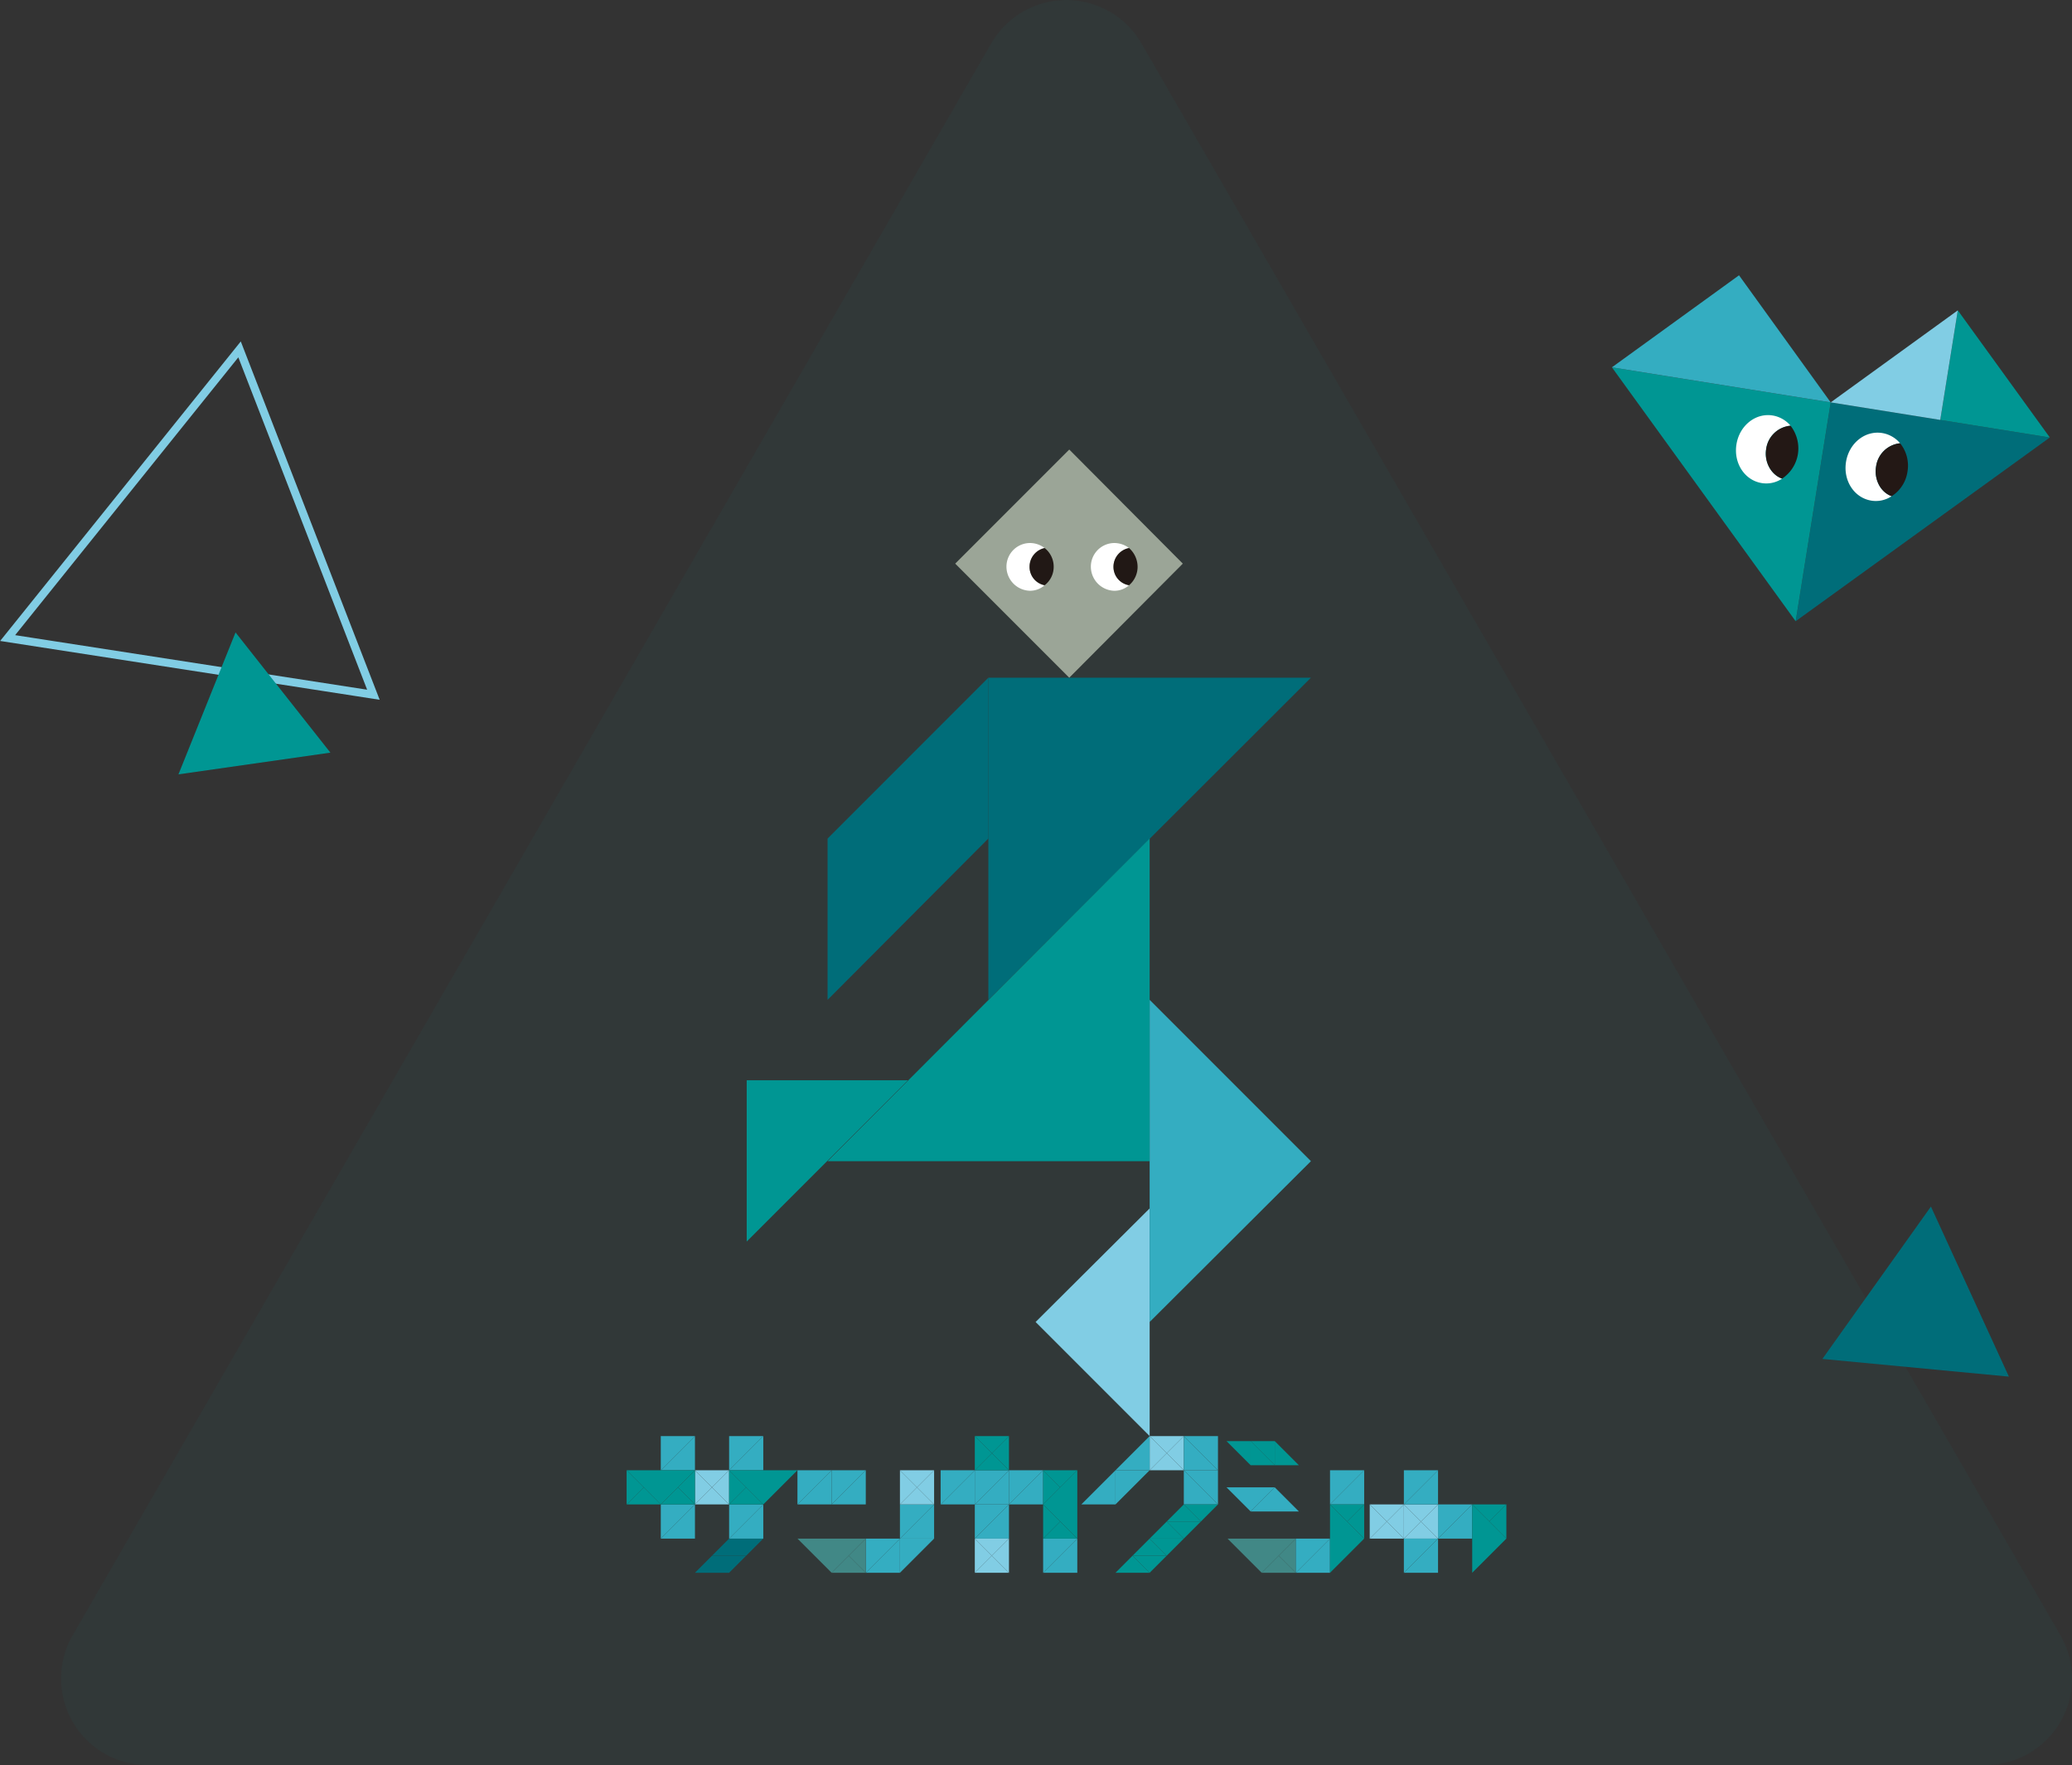 <svg xmlns="http://www.w3.org/2000/svg" xmlns:xlink="http://www.w3.org/1999/xlink" viewBox="0 0 515.5 439">
  <rect x="0" y="0" width="515.5" height="439" fill="#333333" stroke="none"/>
  <defs>
    <style>
      .b25e1028-921d-490c-b9da-e34c38ff848f {
        fill: #006d79;
      }

      .b7ddc0cd-18eb-46ea-842c-36ca2ff24021, .bb3385a4-7277-4463-b082-e61aa12bf90a {
        fill: #009693;
      }

      .bf767a83-9f09-4e54-b9fb-25326e01ebe6 {
        fill: #34adc1;
      }

      .ed10347c-5dc8-4e07-95bf-07167723ee65 {
        fill: #81cde4;
      }

      .a6575240-da03-4d55-b405-6715f8840d58 {
        fill: #fff;
      }

      .a7e3d7a8-86a8-4675-8918-26b26ddf8803 {
        fill: #231815;
      }

      .a958656a-77f8-4abf-886f-ce71dca05b09 {
        fill: #9ba597;
      }

      .a124f768-6d03-47d5-be5a-235a8a707cec {
        fill: #211815;
      }

      .a10a8ff6-76d1-49a7-8a5b-e79b5dabbe3d {
        fill: #418886;
      }

      .bb3385a4-7277-4463-b082-e61aa12bf90a {
        opacity: 0.05;
      }

      .ae6303be-8548-446b-99a1-e09c02901251 {
        fill: none;
        stroke: #81cde4;
        stroke-miterlimit: 10;
        stroke-width: 2px;
      }
    </style>
    <symbol id="f0a678e2-620d-4b6c-959f-975bb87c8531" data-name="イラスト_ハート" viewBox="0 0 128.3 96.2">
      <polygon class="b25e1028-921d-490c-b9da-e34c38ff848f" points="64.1 96.2 128.3 32.1 64.1 32.1 64.1 96.2"/>
      <polygon class="b7ddc0cd-18eb-46ea-842c-36ca2ff24021" points="0 32.1 64.1 96.2 64.1 32.1 0 32.1"/>
      <polygon class="bf767a83-9f09-4e54-b9fb-25326e01ebe6" points="0 32.1 32.1 0 64.1 32.1 0 32.1"/>
      <polygon class="b7ddc0cd-18eb-46ea-842c-36ca2ff24021" points="128.3 32.1 96.2 0 96.2 32.1 128.3 32.1"/>
      <polygon class="ed10347c-5dc8-4e07-95bf-07167723ee65" points="96.2 0 64.1 32.1 96.2 32.1 96.2 0"/>
      <g>
        <g>
          <path class="a6575240-da03-4d55-b405-6715f8840d58" d="M47.8,48.4a7.8,7.8,0,0,1,5.9-7.8,8.6,8.6,0,0,0-5.6-2.1c-5,0-9,4.4-9,9.9s4,9.9,9,9.9a8.2,8.2,0,0,0,5.6-2.2C50.4,55.5,47.8,52.2,47.8,48.4Z"/>
          <path class="a7e3d7a8-86a8-4675-8918-26b26ddf8803" d="M57.1,48.4a10.7,10.7,0,0,0-3.4-7.8,7.8,7.8,0,0,0-5.9,7.8c0,3.8,2.6,7.1,5.9,7.7A10.5,10.5,0,0,0,57.1,48.4Z"/>
        </g>
        <g>
          <path class="a6575240-da03-4d55-b405-6715f8840d58" d="M80,48.4a7.8,7.8,0,0,1,5.8-7.8,8.6,8.6,0,0,0-5.6-2.1c-5,0-9,4.4-9,9.9s4,9.9,9,9.9a8.2,8.2,0,0,0,5.6-2.2C82.5,55.5,80,52.2,80,48.4Z"/>
          <path class="a7e3d7a8-86a8-4675-8918-26b26ddf8803" d="M89.2,48.4a10.3,10.3,0,0,0-3.4-7.8A7.8,7.8,0,0,0,80,48.4c0,3.8,2.5,7.1,5.8,7.7A10.1,10.1,0,0,0,89.2,48.4Z"/>
        </g>
      </g>
    </symbol>
    <symbol id="b7899f3b-df1e-45f9-b444-57ed3a7a1be0" data-name="サンカクシャ_人型ロゴ" viewBox="0 0 175.1 223.5">
      <g>
        <polygon class="b25e1028-921d-490c-b9da-e34c38ff848f" points="72 109.5 136.2 45.4 72 45.4 72 109.5"/>
        <polygon class="b25e1028-921d-490c-b9da-e34c38ff848f" points="40 77.4 40 109.5 72 77.4 72 45.4 40 77.4"/>
        <polygon class="b7ddc0cd-18eb-46ea-842c-36ca2ff24021" points="104.1 77.4 40 141.6 104.1 141.6 104.1 77.4"/>
        <polygon class="ed10347c-5dc8-4e07-95bf-07167723ee65" points="104.1 196.3 104.1 151 81.4 173.6 104.1 196.3"/>
        <polygon class="bf767a83-9f09-4e54-b9fb-25326e01ebe6" points="104.1 109.5 136.2 141.6 104.1 173.6 104.1 109.5"/>
        <polygon class="b7ddc0cd-18eb-46ea-842c-36ca2ff24021" points="23.9 157.6 56 125.5 23.9 125.5 23.9 157.6"/>
        <polygon class="a958656a-77f8-4abf-886f-ce71dca05b09" points="88.1 0 65.4 22.7 88.1 45.4 110.7 22.7 88.1 0"/>
        <g>
          <g>
            <path class="a6575240-da03-4d55-b405-6715f8840d58" d="M80.2,23.3a3.8,3.8,0,0,1,3-3.7,4.8,4.8,0,0,0-2.9-1,4.7,4.7,0,0,0-4.7,4.7,4.8,4.8,0,0,0,4.7,4.8A4.4,4.4,0,0,0,83.2,27,3.7,3.7,0,0,1,80.2,23.3Z"/>
            <path class="a124f768-6d03-47d5-be5a-235a8a707cec" d="M85,23.3a4.7,4.7,0,0,0-1.8-3.7,3.8,3.8,0,0,0-3,3.7,3.7,3.7,0,0,0,3,3.7A4.6,4.6,0,0,0,85,23.3Z"/>
          </g>
          <g>
            <path class="a6575240-da03-4d55-b405-6715f8840d58" d="M96.9,23.3a3.8,3.8,0,0,1,3.1-3.7,4.9,4.9,0,0,0-3-1,4.7,4.7,0,0,0-4.6,4.7A4.8,4.8,0,0,0,97,28.1a4.4,4.4,0,0,0,3-1.1A3.7,3.7,0,0,1,96.9,23.3Z"/>
            <path class="a124f768-6d03-47d5-be5a-235a8a707cec" d="M101.7,23.3a5,5,0,0,0-1.7-3.7,3.8,3.8,0,0,0-3.1,3.7A3.7,3.7,0,0,0,100,27,4.8,4.8,0,0,0,101.7,23.3Z"/>
          </g>
        </g>
      </g>
      <g>
        <polygon class="bf767a83-9f09-4e54-b9fb-25326e01ebe6" points="6.8 216.7 6.8 209.9 13.6 209.9 6.8 216.7"/>
        <polygon class="bf767a83-9f09-4e54-b9fb-25326e01ebe6" points="13.6 209.9 13.6 216.7 6.8 216.7 13.6 209.9"/>
        <polygon class="ed10347c-5dc8-4e07-95bf-07167723ee65" points="13.6 209.9 20.4 209.9 17 206.5 13.6 209.9"/>
        <polygon class="ed10347c-5dc8-4e07-95bf-07167723ee65" points="20.4 209.9 20.4 203.1 17 206.5 20.4 209.9"/>
        <polygon class="ed10347c-5dc8-4e07-95bf-07167723ee65" points="20.4 203.1 13.6 203.1 17 206.5 20.4 203.1"/>
        <polygon class="ed10347c-5dc8-4e07-95bf-07167723ee65" points="13.6 203.1 13.6 209.9 17 206.5 13.6 203.1"/>
        <polygon class="b25e1028-921d-490c-b9da-e34c38ff848f" points="17 220.1 13.6 223.5 20.4 223.5 23.8 220.1 17 220.1"/>
        <polygon class="b25e1028-921d-490c-b9da-e34c38ff848f" points="20.4 216.7 17 220.1 23.8 220.1 27.2 216.7 20.4 216.7"/>
        <polygon class="bf767a83-9f09-4e54-b9fb-25326e01ebe6" points="20.4 216.7 20.4 209.9 27.2 209.9 20.4 216.7"/>
        <polygon class="bf767a83-9f09-4e54-b9fb-25326e01ebe6" points="27.2 209.9 27.2 216.7 20.4 216.7 27.2 209.9"/>
        <polygon class="bf767a83-9f09-4e54-b9fb-25326e01ebe6" points="6.8 203.1 6.8 196.3 13.6 196.3 6.8 203.1"/>
        <polygon class="bf767a83-9f09-4e54-b9fb-25326e01ebe6" points="13.6 196.3 13.6 203.1 6.8 203.1 13.6 196.3"/>
        <polygon class="bf767a83-9f09-4e54-b9fb-25326e01ebe6" points="20.4 203.1 20.4 196.3 27.2 196.3 20.4 203.1"/>
        <polygon class="bf767a83-9f09-4e54-b9fb-25326e01ebe6" points="27.2 196.3 27.2 203.1 20.4 203.1 27.2 196.3"/>
        <polygon class="b7ddc0cd-18eb-46ea-842c-36ca2ff24021" points="20.4 209.9 27.2 209.9 23.8 206.5 20.4 209.9"/>
        <polygon class="b7ddc0cd-18eb-46ea-842c-36ca2ff24021" points="20.4 203.1 20.4 209.9 23.8 206.5 20.4 203.1"/>
        <polygon class="b7ddc0cd-18eb-46ea-842c-36ca2ff24021" points="13.6 203.1 0 203.1 6.8 209.9 13.6 203.1"/>
        <polygon class="b7ddc0cd-18eb-46ea-842c-36ca2ff24021" points="6.8 209.9 13.6 209.9 10.2 206.5 6.8 209.9"/>
        <polygon class="b7ddc0cd-18eb-46ea-842c-36ca2ff24021" points="13.6 209.9 13.6 203.1 10.2 206.5 13.6 209.9"/>
        <polygon class="b7ddc0cd-18eb-46ea-842c-36ca2ff24021" points="0 203.1 0 209.9 3.4 206.5 0 203.1"/>
        <polygon class="b7ddc0cd-18eb-46ea-842c-36ca2ff24021" points="0 209.9 6.8 209.9 3.4 206.5 0 209.9"/>
        <polygon class="bf767a83-9f09-4e54-b9fb-25326e01ebe6" points="61.2 209.9 61.2 216.7 54.4 216.7 61.2 209.9"/>
        <polygon class="bf767a83-9f09-4e54-b9fb-25326e01ebe6" points="54.4 216.7 54.4 209.9 61.2 209.9 54.4 216.7"/>
        <polygon class="bf767a83-9f09-4e54-b9fb-25326e01ebe6" points="54.4 216.7 54.4 223.5 47.6 223.5 54.4 216.7"/>
        <polygon class="bf767a83-9f09-4e54-b9fb-25326e01ebe6" points="47.6 223.5 47.6 216.7 54.4 216.7 47.6 223.5"/>
        <polygon class="bf767a83-9f09-4e54-b9fb-25326e01ebe6" points="54.4 223.5 54.4 216.7 61.2 216.7 54.4 223.5"/>
        <polygon class="ed10347c-5dc8-4e07-95bf-07167723ee65" points="54.4 209.9 61.2 209.9 57.8 206.5 54.4 209.9"/>
        <polygon class="ed10347c-5dc8-4e07-95bf-07167723ee65" points="54.4 203.1 54.4 209.9 57.8 206.5 54.4 203.1"/>
        <polygon class="ed10347c-5dc8-4e07-95bf-07167723ee65" points="61.2 203.1 54.4 203.1 57.8 206.5 61.2 203.1"/>
        <polygon class="ed10347c-5dc8-4e07-95bf-07167723ee65" points="61.2 209.9 61.2 203.1 57.8 206.5 61.2 209.9"/>
        <polygon class="bf767a83-9f09-4e54-b9fb-25326e01ebe6" points="47.6 203.1 47.6 209.9 40.8 209.9 47.6 203.1"/>
        <polygon class="bf767a83-9f09-4e54-b9fb-25326e01ebe6" points="40.8 209.9 40.8 203.1 47.6 203.1 40.8 209.9"/>
        <polygon class="bf767a83-9f09-4e54-b9fb-25326e01ebe6" points="40.8 203.1 40.8 209.9 34 209.9 40.8 203.1"/>
        <polygon class="bf767a83-9f09-4e54-b9fb-25326e01ebe6" points="34 209.9 34 203.1 40.8 203.1 34 209.9"/>
        <polygon class="b7ddc0cd-18eb-46ea-842c-36ca2ff24021" points="34 203.1 20.4 203.1 27.2 209.9 34 203.1"/>
        <polygon class="bf767a83-9f09-4e54-b9fb-25326e01ebe6" points="69.3 203.1 69.3 209.9 62.5 209.9 69.3 203.1"/>
        <polygon class="bf767a83-9f09-4e54-b9fb-25326e01ebe6" points="62.5 209.9 62.5 203.1 69.3 203.1 62.5 209.9"/>
        <polygon class="bf767a83-9f09-4e54-b9fb-25326e01ebe6" points="76.1 203.1 76.1 209.9 69.3 209.9 76.1 203.1"/>
        <polygon class="bf767a83-9f09-4e54-b9fb-25326e01ebe6" points="69.3 209.9 69.3 203.1 76.1 203.1 69.3 209.9"/>
        <polygon class="bf767a83-9f09-4e54-b9fb-25326e01ebe6" points="89.7 216.7 89.7 223.5 82.9 223.5 89.7 216.7"/>
        <polygon class="bf767a83-9f09-4e54-b9fb-25326e01ebe6" points="82.9 223.5 82.9 216.7 89.7 216.7 82.9 223.5"/>
        <polygon class="bf767a83-9f09-4e54-b9fb-25326e01ebe6" points="76.1 209.9 76.1 216.7 69.3 216.7 76.1 209.9"/>
        <polygon class="bf767a83-9f09-4e54-b9fb-25326e01ebe6" points="69.3 216.7 69.3 209.9 76.1 209.9 69.3 216.7"/>
        <polygon class="bf767a83-9f09-4e54-b9fb-25326e01ebe6" points="82.9 203.1 82.9 209.9 76.1 209.9 82.9 203.1"/>
        <polygon class="bf767a83-9f09-4e54-b9fb-25326e01ebe6" points="76.1 209.9 76.1 203.1 82.9 203.1 76.1 209.9"/>
        <polygon class="b7ddc0cd-18eb-46ea-842c-36ca2ff24021" points="89.7 216.7 89.7 203.1 82.9 209.9 89.7 216.7"/>
        <polygon class="b7ddc0cd-18eb-46ea-842c-36ca2ff24021" points="82.9 209.9 82.9 216.7 86.3 213.3 82.9 209.9"/>
        <polygon class="b7ddc0cd-18eb-46ea-842c-36ca2ff24021" points="82.9 216.7 89.7 216.7 86.3 213.3 82.9 216.7"/>
        <polygon class="b7ddc0cd-18eb-46ea-842c-36ca2ff24021" points="89.7 203.1 82.9 203.1 86.3 206.5 89.7 203.1"/>
        <polygon class="b7ddc0cd-18eb-46ea-842c-36ca2ff24021" points="82.9 203.1 82.9 209.9 86.3 206.5 82.9 203.1"/>
        <polygon class="ed10347c-5dc8-4e07-95bf-07167723ee65" points="69.3 223.5 76.1 223.5 72.7 220.1 69.3 223.5"/>
        <polygon class="ed10347c-5dc8-4e07-95bf-07167723ee65" points="69.3 216.7 69.3 223.5 72.7 220.1 69.3 216.7"/>
        <polygon class="ed10347c-5dc8-4e07-95bf-07167723ee65" points="76.1 216.7 69.3 216.7 72.7 220.1 76.1 216.7"/>
        <polygon class="ed10347c-5dc8-4e07-95bf-07167723ee65" points="76.1 223.5 76.1 216.7 72.7 220.1 76.1 223.5"/>
        <polygon class="ed10347c-5dc8-4e07-95bf-07167723ee65" points="104.1 203.1 110.9 203.1 107.5 199.7 104.1 203.1"/>
        <polygon class="ed10347c-5dc8-4e07-95bf-07167723ee65" points="104.1 196.3 104.1 203.1 107.5 199.7 104.1 196.3"/>
        <polygon class="ed10347c-5dc8-4e07-95bf-07167723ee65" points="110.9 196.3 104.1 196.3 107.5 199.7 110.9 196.3"/>
        <polygon class="ed10347c-5dc8-4e07-95bf-07167723ee65" points="110.9 203.1 110.9 196.3 107.5 199.7 110.9 203.1"/>
        <g>
          <polygon class="b7ddc0cd-18eb-46ea-842c-36ca2ff24021" points="69.3 196.3 69.3 203.1 72.7 199.7 69.3 196.3"/>
          <polygon class="b7ddc0cd-18eb-46ea-842c-36ca2ff24021" points="69.3 203.1 76.1 203.1 72.7 199.7 69.3 203.1"/>
          <polygon class="b7ddc0cd-18eb-46ea-842c-36ca2ff24021" points="76.1 203.1 76.1 196.3 72.7 199.7 76.1 203.1"/>
          <polygon class="b7ddc0cd-18eb-46ea-842c-36ca2ff24021" points="76.1 196.3 69.3 196.3 72.7 199.7 76.1 196.3"/>
        </g>
        <g>
          <polygon class="bf767a83-9f09-4e54-b9fb-25326e01ebe6" points="117.7 209.9 110.9 209.9 110.9 203.1 117.7 209.9"/>
          <polygon class="bf767a83-9f09-4e54-b9fb-25326e01ebe6" points="117.7 203.1 110.9 203.1 110.9 196.3 117.7 203.1"/>
          <polygon class="bf767a83-9f09-4e54-b9fb-25326e01ebe6" points="110.9 203.1 117.7 203.1 117.7 209.9 110.9 203.1"/>
          <polygon class="bf767a83-9f09-4e54-b9fb-25326e01ebe6" points="110.9 196.3 117.7 196.3 117.7 203.1 110.9 196.3"/>
        </g>
        <polygon class="bf767a83-9f09-4e54-b9fb-25326e01ebe6" points="97.3 209.9 97.3 203.1 104.1 203.1 97.3 209.9"/>
        <polygon class="bf767a83-9f09-4e54-b9fb-25326e01ebe6" points="104.1 196.3 104.1 203.1 97.3 203.1 104.1 196.3"/>
        <polygon class="bf767a83-9f09-4e54-b9fb-25326e01ebe6" points="97.3 203.1 97.3 209.9 90.5 209.9 97.3 203.1"/>
        <polygon class="a10a8ff6-76d1-49a7-8a5b-e79b5dabbe3d" points="47.6 216.7 34 216.7 40.8 223.5 47.6 216.7"/>
        <polygon class="a10a8ff6-76d1-49a7-8a5b-e79b5dabbe3d" points="47.6 223.5 47.6 216.7 44.2 220.1 47.6 223.5"/>
        <polygon class="a10a8ff6-76d1-49a7-8a5b-e79b5dabbe3d" points="40.8 223.5 47.6 223.5 44.2 220.1 40.8 223.5"/>
        <polygon class="b7ddc0cd-18eb-46ea-842c-36ca2ff24021" points="117.7 209.9 110.9 209.9 114.3 213.3 117.7 209.9"/>
        <polygon class="b7ddc0cd-18eb-46ea-842c-36ca2ff24021" points="107.5 213.3 114.3 213.3 110.9 209.9 107.5 213.3"/>
        <polygon class="b7ddc0cd-18eb-46ea-842c-36ca2ff24021" points="114.3 213.3 107.5 213.3 110.9 216.7 114.3 213.3"/>
        <polygon class="b7ddc0cd-18eb-46ea-842c-36ca2ff24021" points="104.1 216.7 110.9 216.7 107.5 213.3 104.1 216.7"/>
        <polygon class="b7ddc0cd-18eb-46ea-842c-36ca2ff24021" points="110.9 216.7 104.1 216.7 107.5 220.1 110.9 216.7"/>
        <polygon class="b7ddc0cd-18eb-46ea-842c-36ca2ff24021" points="100.7 220.1 107.5 220.1 104.1 216.7 100.7 220.1"/>
        <polygon class="b7ddc0cd-18eb-46ea-842c-36ca2ff24021" points="107.5 220.1 100.7 220.1 104.1 223.5 107.5 220.1"/>
        <polygon class="b7ddc0cd-18eb-46ea-842c-36ca2ff24021" points="97.3 223.5 104.1 223.5 100.7 220.1 97.3 223.5"/>
        <g>
          <polygon class="a10a8ff6-76d1-49a7-8a5b-e79b5dabbe3d" points="133.2 216.7 119.6 216.7 126.4 223.5 133.2 216.7"/>
          <polygon class="a10a8ff6-76d1-49a7-8a5b-e79b5dabbe3d" points="133.2 223.5 133.2 216.7 129.8 220.1 133.2 223.5"/>
          <polygon class="a10a8ff6-76d1-49a7-8a5b-e79b5dabbe3d" points="126.4 223.5 133.2 223.5 129.8 220.1 126.4 223.5"/>
          <polygon class="bf767a83-9f09-4e54-b9fb-25326e01ebe6" points="140 216.7 140 223.5 133.2 223.5 140 216.7"/>
          <polygon class="bf767a83-9f09-4e54-b9fb-25326e01ebe6" points="133.2 223.5 133.2 216.7 140 216.7 133.2 223.5"/>
          <g>
            <polygon class="bf767a83-9f09-4e54-b9fb-25326e01ebe6" points="140 209.9 146.8 209.9 146.8 203.1 140 209.9"/>
            <polygon class="bf767a83-9f09-4e54-b9fb-25326e01ebe6" points="146.8 203.1 140 203.1 140 209.9 146.8 203.1"/>
          </g>
          <polygon class="bf767a83-9f09-4e54-b9fb-25326e01ebe6" points="124.2 211.3 129 206.5 133.8 211.3 124.2 211.3"/>
          <polygon class="bf767a83-9f09-4e54-b9fb-25326e01ebe6" points="129 206.5 124.2 211.3 119.4 206.5 129 206.5"/>
          <polygon class="b7ddc0cd-18eb-46ea-842c-36ca2ff24021" points="140 209.9 140 223.5 146.8 216.7 140 209.9"/>
          <polygon class="b7ddc0cd-18eb-46ea-842c-36ca2ff24021" points="133.8 202.1 129 197.3 129 202.1 133.8 202.1"/>
          <polygon class="b7ddc0cd-18eb-46ea-842c-36ca2ff24021" points="124.2 197.3 129 202.1 129 197.3 124.2 197.3"/>
          <polygon class="b7ddc0cd-18eb-46ea-842c-36ca2ff24021" points="129 202.1 124.2 197.3 124.2 202.1 129 202.1"/>
          <polygon class="b7ddc0cd-18eb-46ea-842c-36ca2ff24021" points="119.4 197.3 124.2 202.1 124.2 197.3 119.4 197.3"/>
          <polygon class="b7ddc0cd-18eb-46ea-842c-36ca2ff24021" points="146.8 209.9 140 209.9 143.4 213.3 146.8 209.9"/>
          <polygon class="b7ddc0cd-18eb-46ea-842c-36ca2ff24021" points="146.8 216.7 146.8 209.9 143.4 213.3 146.8 216.7"/>
        </g>
        <g>
          <polygon class="bf767a83-9f09-4e54-b9fb-25326e01ebe6" points="168.3 209.9 168.3 216.7 161.5 216.7 168.3 209.9"/>
          <polygon class="bf767a83-9f09-4e54-b9fb-25326e01ebe6" points="161.5 216.7 161.5 209.9 168.3 209.9 161.5 216.7"/>
          <polygon class="ed10347c-5dc8-4e07-95bf-07167723ee65" points="147.9 216.7 154.7 216.7 151.3 213.3 147.9 216.7"/>
          <polygon class="ed10347c-5dc8-4e07-95bf-07167723ee65" points="147.9 209.9 147.9 216.7 151.3 213.3 147.9 209.9"/>
          <polygon class="ed10347c-5dc8-4e07-95bf-07167723ee65" points="154.7 209.9 147.9 209.9 151.3 213.3 154.7 209.9"/>
          <polygon class="ed10347c-5dc8-4e07-95bf-07167723ee65" points="154.7 216.7 154.7 209.9 151.3 213.3 154.7 216.7"/>
          <polygon class="ed10347c-5dc8-4e07-95bf-07167723ee65" points="154.7 216.7 161.5 216.7 158.1 213.3 154.7 216.7"/>
          <polygon class="ed10347c-5dc8-4e07-95bf-07167723ee65" points="154.7 209.9 154.7 216.7 158.1 213.3 154.7 209.9"/>
          <polygon class="ed10347c-5dc8-4e07-95bf-07167723ee65" points="161.5 209.9 154.7 209.9 158.1 213.3 161.5 209.9"/>
          <polygon class="ed10347c-5dc8-4e07-95bf-07167723ee65" points="161.5 216.7 161.5 209.9 158.1 213.3 161.5 216.7"/>
          <polygon class="bf767a83-9f09-4e54-b9fb-25326e01ebe6" points="161.5 203.1 161.5 209.9 154.7 209.9 161.5 203.1"/>
          <polygon class="bf767a83-9f09-4e54-b9fb-25326e01ebe6" points="154.7 209.9 154.7 203.1 161.5 203.1 154.7 209.9"/>
          <polygon class="bf767a83-9f09-4e54-b9fb-25326e01ebe6" points="161.5 216.7 161.5 223.5 154.7 223.5 161.5 216.7"/>
          <polygon class="bf767a83-9f09-4e54-b9fb-25326e01ebe6" points="154.7 223.5 154.7 216.7 161.5 216.7 154.7 223.5"/>
          <polygon class="b7ddc0cd-18eb-46ea-842c-36ca2ff24021" points="168.3 209.9 168.3 223.5 175.1 216.7 168.3 209.9"/>
          <polygon class="b7ddc0cd-18eb-46ea-842c-36ca2ff24021" points="175.1 209.9 168.3 209.9 171.7 213.3 175.1 209.9"/>
          <polygon class="b7ddc0cd-18eb-46ea-842c-36ca2ff24021" points="175.1 216.7 175.1 209.9 171.7 213.3 175.1 216.7"/>
        </g>
      </g>
    </symbol>
  </defs>
  <g id="f1719aee-722d-48ac-b186-a0a3589db5bb" data-name="レイヤー 2">
    <g id="b942bb8c-012d-442e-acbd-0bd1c1c17a20" data-name="レイヤー 1">
      <use width="128.3" height="96.21" transform="translate(405.4 64.1) rotate(9.1) scale(0.86)" xlink:href="#f0a678e2-620d-4b6c-959f-975bb87c8531"/>
      <g>
        <path class="bb3385a4-7277-4463-b082-e61aa12bf90a" d="M246.6,10.8,18.1,406.7A21.5,21.5,0,0,0,36.8,439H493.9a21.5,21.5,0,0,0,18.7-32.3L284,10.8A21.6,21.6,0,0,0,246.6,10.8Z"/>
        <use width="175.1" height="223.52" transform="translate(155.9 111.8) scale(1.25)" xlink:href="#b7899f3b-df1e-45f9-b444-57ed3a7a1be0"/>
      </g>
      <polygon class="ae6303be-8548-446b-99a1-e09c02901251" points="59.6 86.9 1.9 158.7 92.9 172.8 59.6 86.9"/>
      <polygon class="b7ddc0cd-18eb-46ea-842c-36ca2ff24021" points="58.6 157.3 44.4 192.6 82.2 187.2 58.6 157.3"/>
      <polygon class="b25e1028-921d-490c-b9da-e34c38ff848f" points="480.4 300.1 453.4 338 499.8 342.4 480.4 300.1"/>
    </g>
  </g>
</svg>

